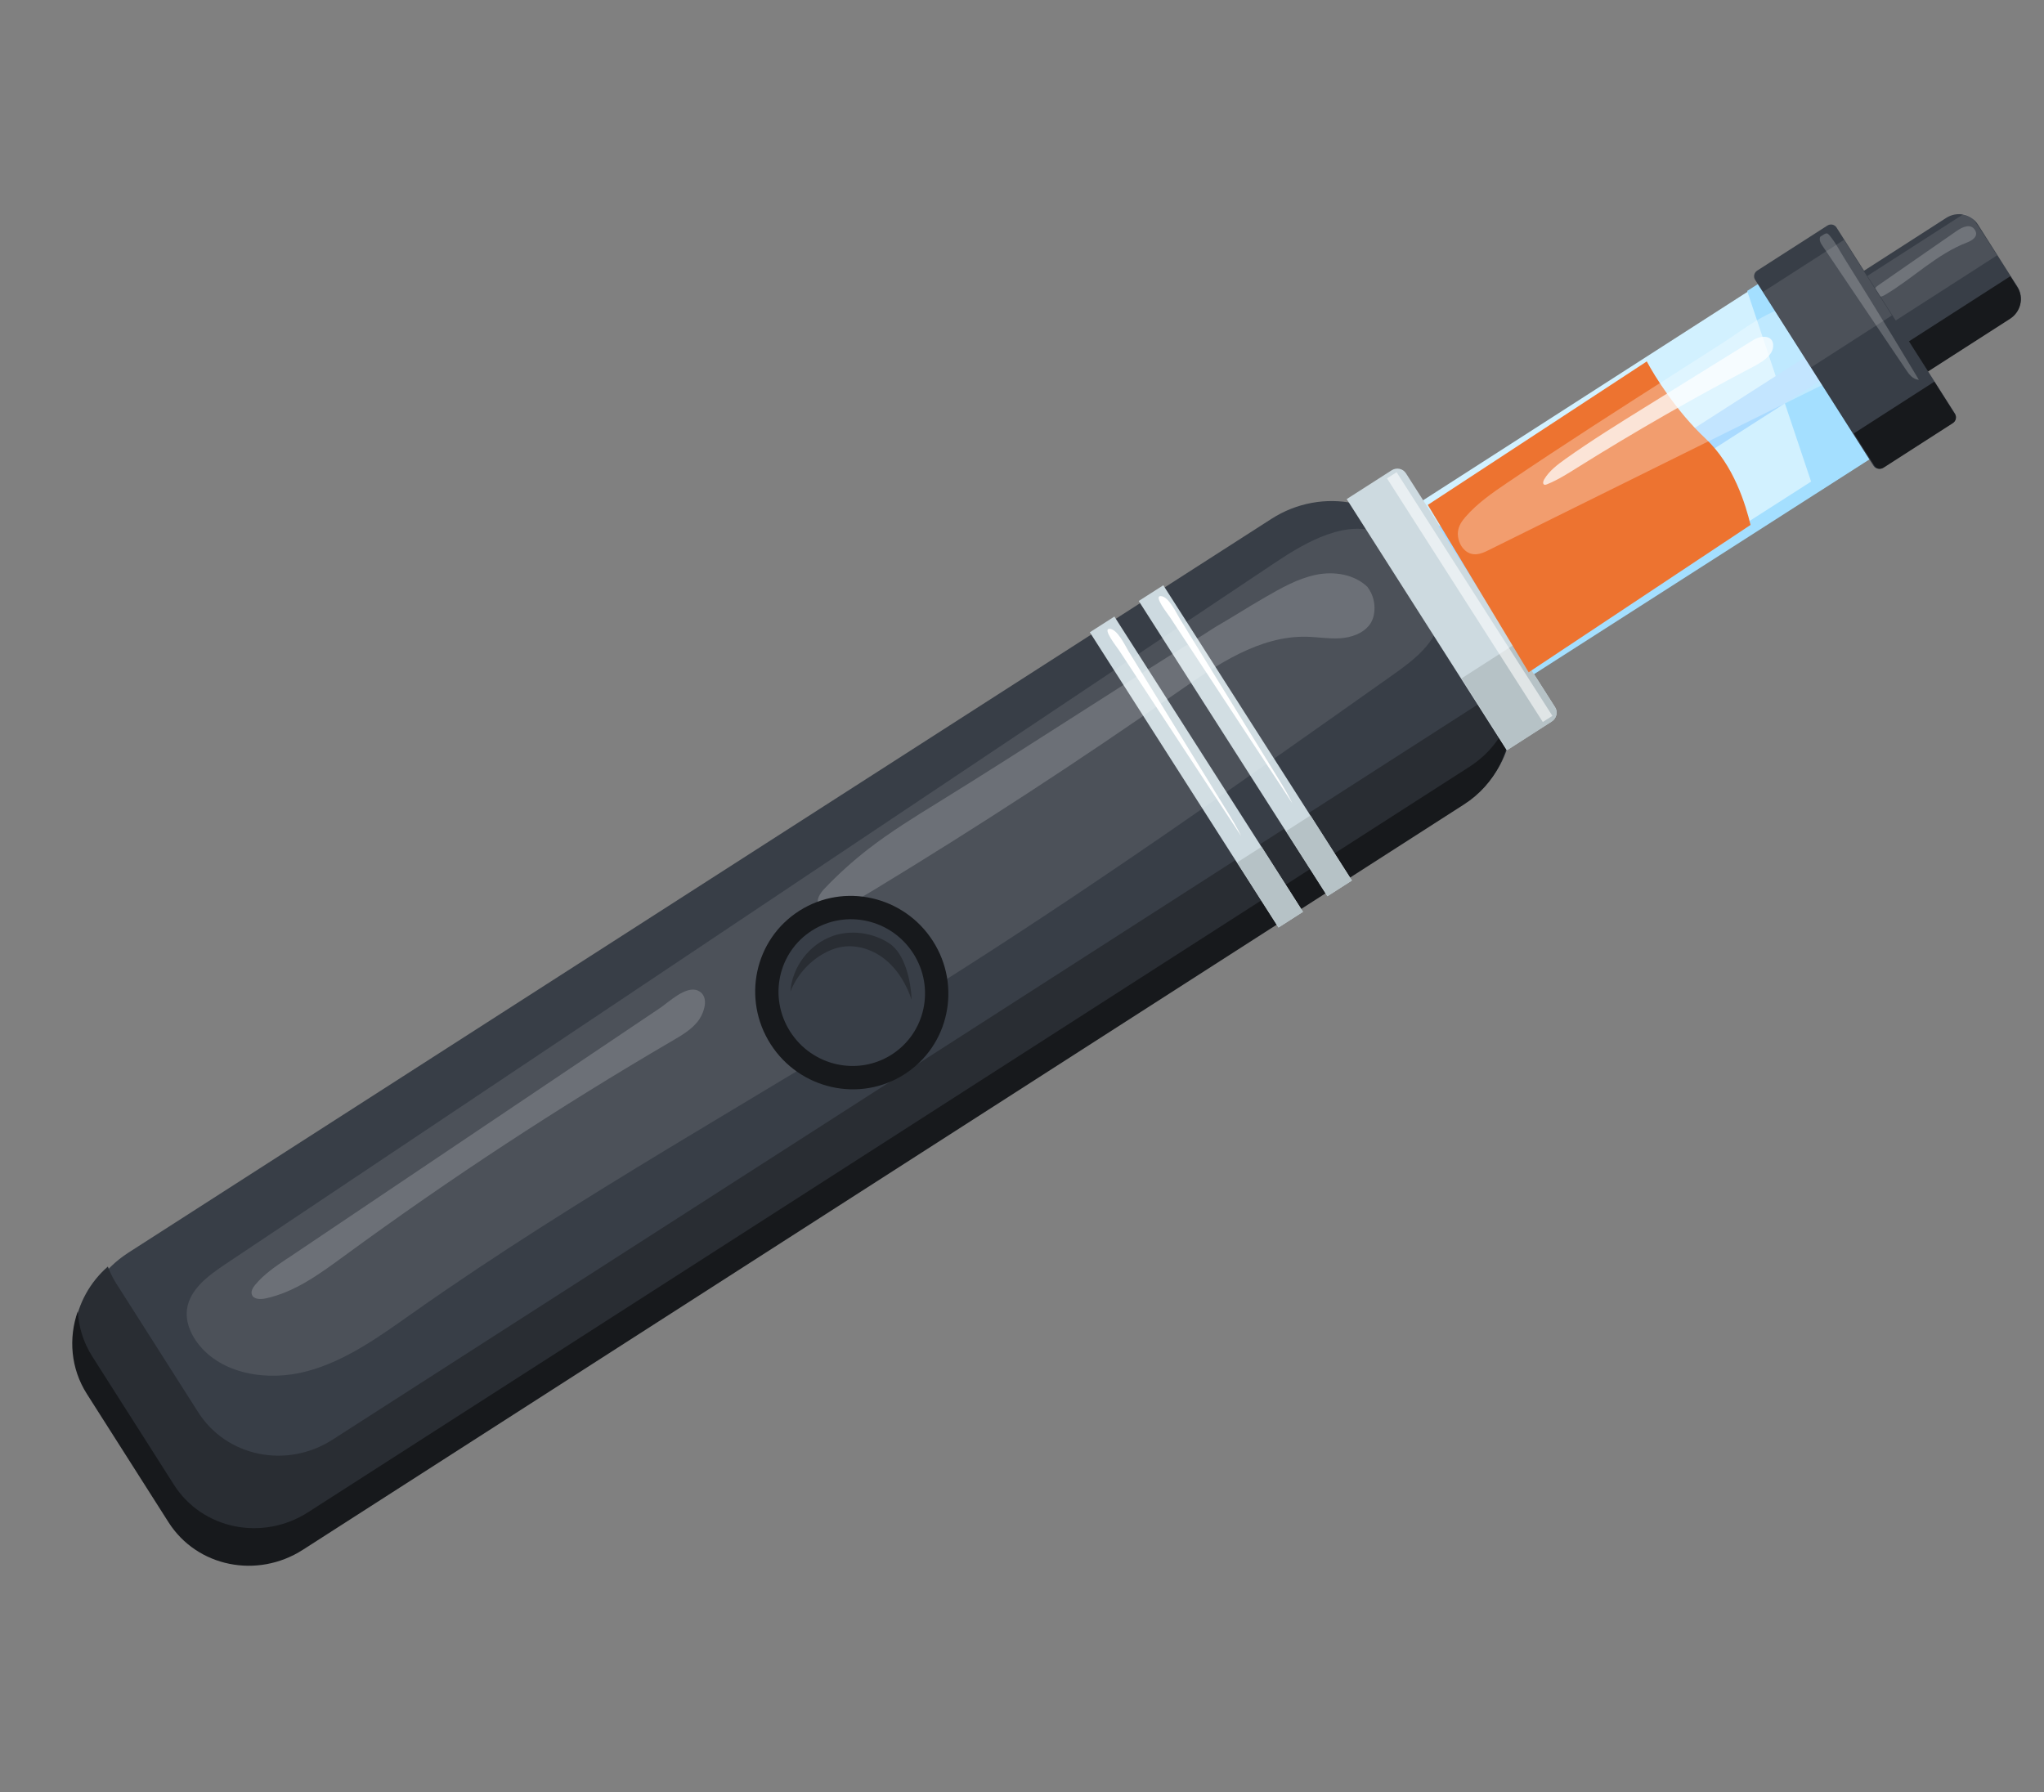 <svg xmlns="http://www.w3.org/2000/svg" width="130" height="114" viewBox="0 0 130 114" fill="none"><rect x="0" y="0" width="130" height="114" fill="#808080" stroke="none"/><path d="M121.348 27.495L114.357 16.495L87.527 33.738L94.518 44.738L121.348 27.495Z" fill="#D2F1FF"></path><path d="M122.213 27.097L121.776 26.412L95.096 43.498L95.533 44.184L122.213 27.097Z" fill="#A4DFFF"></path><path d="M94.835 41.968L90.369 34.947C88.362 31.792 84.107 30.922 80.867 33.002L8.176 79.672C4.935 81.753 3.935 85.997 5.942 89.152L10.409 96.173C12.416 99.327 16.67 100.198 19.911 98.117L92.601 51.447C95.842 49.367 96.842 45.123 94.835 41.968Z" fill="#383E47"></path><path d="M95.778 43.567C95.541 43.775 95.292 43.972 95.019 44.148L21.148 91.575C18.233 93.447 14.408 92.662 12.604 89.827L7.405 81.656C7.183 81.306 7 80.939 6.859 80.563C4.566 82.566 3.975 85.936 5.61 88.506L10.808 96.677C12.614 99.515 16.439 100.296 19.352 98.426L93.224 50.998C95.777 49.359 96.785 46.225 95.777 43.565L95.778 43.567Z" fill="#292D33"></path><path d="M96.045 45.509C95.594 46.802 94.715 47.966 93.462 48.77L19.602 96.186C16.688 98.057 12.863 97.272 11.06 94.438L5.862 86.269C5.297 85.38 5.003 84.395 4.948 83.405C4.348 85.114 4.495 87.045 5.523 88.66L10.72 96.829C12.525 99.665 16.35 100.446 19.263 98.577L93.12 51.163C95.12 49.879 96.163 47.679 96.045 45.509Z" fill="#17191C"></path><path d="M85.983 56.006L73.987 37.227L72.425 38.226L84.421 57.005L85.983 56.006Z" fill="#CDDAE0"></path><path d="M82.872 57.997L70.876 39.218L69.314 40.217L81.31 58.996L82.872 57.997Z" fill="#CDDAE0"></path><path opacity="0.1" d="M81.114 35.776C58.847 50.658 36.581 65.541 14.315 80.423C13.246 81.138 12.073 82.009 11.896 83.261C11.788 84.03 12.094 84.796 12.553 85.41C14.061 87.426 17.031 87.889 19.528 87.221C22.025 86.553 24.179 84.978 26.298 83.483C36.837 76.053 48.174 69.843 59.096 62.985C69.183 56.651 78.915 49.768 88.642 42.887C89.945 41.965 91.366 40.862 91.594 39.308C91.885 37.341 89.673 34.877 88.012 34.023C85.772 32.872 82.995 34.52 81.116 35.775L81.114 35.776Z" fill="white"></path><path d="M89.418 30.101L98.904 44.981C99.096 45.282 99 45.688 98.69 45.887L95.831 47.719L85.65 31.746L88.508 29.915C88.818 29.716 89.226 29.799 89.418 30.101Z" fill="#CDDAE0"></path><path d="M85.983 56.009L83.349 51.87L81.798 52.866L84.432 57.005L85.983 56.009Z" fill="#B6C2C6"></path><path d="M82.872 58L80.238 53.861L78.687 54.856L81.321 58.995L82.872 58Z" fill="#B6C2C6"></path><path opacity="0.18" d="M87.132 37.58L86.981 37.344C86.162 36.533 84.856 36.322 83.699 36.56C82.543 36.799 81.489 37.4 80.46 37.993C79.389 38.608 78.351 39.28 77.277 39.896L76.465 40.417C70.829 43.897 65.302 47.564 59.666 51.041C58.148 51.977 56.629 52.916 55.219 54.009C54.228 54.778 53.296 55.621 52.434 56.527C52.151 56.825 51.859 57.272 52.094 57.596C52.262 57.826 52.607 57.836 52.896 57.79C53.867 57.633 54.743 57.114 55.588 56.601C62.157 52.613 68.599 48.416 74.903 44.017C77.391 42.279 80.102 40.433 83.101 40.501C83.811 40.518 84.512 40.643 85.221 40.599C85.93 40.555 86.679 40.306 87.109 39.735C87.541 39.166 87.5 38.168 87.126 37.581L87.132 37.58Z" fill="white"></path><path d="M57.511 68.34C54.663 70.153 50.859 69.294 49.016 66.421C47.173 63.548 47.989 59.747 50.836 57.934C53.684 56.12 57.488 56.98 59.331 59.853C61.174 62.726 60.359 66.527 57.511 68.34Z" fill="#17191C"></path><path d="M56.705 67.083C54.544 68.459 51.66 67.807 50.262 65.627C48.864 63.447 49.481 60.566 51.642 59.19C53.803 57.815 56.686 58.466 58.085 60.646C59.483 62.826 58.865 65.707 56.705 67.083Z" fill="#383E47"></path><path d="M52.95 59.542C51.473 60.063 50.376 61.509 50.27 63.077C50.658 62.092 51.379 61.246 52.288 60.708C52.688 60.471 53.124 60.292 53.584 60.222C54.57 60.071 55.6 60.439 56.367 61.088C57.136 61.735 57.659 62.641 57.979 63.592C57.942 62.44 57.566 60.643 56.528 59.982C55.48 59.313 54.116 59.128 52.949 59.54L52.95 59.542Z" fill="#292D33"></path><path opacity="0.18" d="M18.266 80.052C17.538 80.542 16.797 81.043 16.237 81.716C16.087 81.896 15.942 82.131 16.02 82.346C16.128 82.65 16.553 82.66 16.875 82.592C18.749 82.2 20.355 81.014 21.907 79.878C28.618 74.961 35.587 70.393 42.77 66.196C43.339 65.863 43.924 65.523 44.343 65.014C44.766 64.504 45.182 63.371 44.39 63.01C43.638 62.669 42.541 63.739 41.975 64.119C40.039 65.421 38.1 66.724 36.164 68.025C32.321 70.61 28.477 73.192 24.637 75.775C22.515 77.201 20.394 78.627 18.273 80.054L18.266 80.052Z" fill="white"></path><path d="M82.192 51.095C81.934 50.548 81.617 50.033 81.299 49.518C80.621 48.419 79.945 47.319 79.265 46.217C78.323 44.687 77.379 43.155 76.435 41.626C75.968 40.867 75.501 40.108 75.034 39.349C74.832 39.024 74.335 37.936 73.827 37.915C73.345 37.895 74.289 39.07 74.427 39.282C74.915 40.025 75.406 40.769 75.893 41.512C76.88 43.013 77.866 44.512 78.852 46.015C79.965 47.707 81.078 49.4 82.192 51.095Z" fill="white"></path><path d="M78.937 53.178C78.679 52.631 78.362 52.116 78.045 51.601C77.367 50.502 76.69 49.401 76.01 48.3C75.069 46.77 74.125 45.237 73.181 43.709C72.714 42.95 72.247 42.191 71.78 41.432C71.58 41.105 71.081 40.019 70.573 39.997C70.091 39.978 71.034 41.153 71.173 41.365C71.66 42.108 72.151 42.852 72.638 43.594C73.626 45.096 74.612 46.595 75.597 48.097C76.71 49.79 77.823 51.483 78.937 53.178Z" fill="white"></path><path d="M96.348 40.97L98.906 44.995C99.096 45.295 99.001 45.699 98.694 45.897L95.859 47.719L92.956 43.15L96.348 40.97Z" fill="#B6C2C6"></path><path d="M111.881 18.019L118.966 29.145L115.446 31.403L111.121 18.507L111.881 18.019Z" fill="#A4DFFF"></path><path d="M115.791 24.2L114.837 22.702L94.503 35.735L95.458 37.233L115.791 24.2Z" fill="#A9DAFF"></path><path d="M97.71 38.056L94.404 32.865L91.481 33.469L95.935 40.465L97.71 38.056Z" fill="#A9DAFF"></path><path opacity="0.57" d="M98.734 45.534L88.825 30.036L88.214 30.426L98.124 45.924L98.734 45.534Z" fill="white"></path><path d="M111.337 33.388L97.225 42.762L90.809 32.116L104.738 22.988C105.223 23.913 106.647 26.189 108.464 27.887C110.281 29.586 111.021 32.108 111.337 33.388Z" fill="#ED7330"></path><path opacity="0.3" d="M109.611 21.785C108.663 22.391 107.714 22.997 106.766 23.603C103.109 25.939 99.451 28.276 95.861 30.708C94.917 31.349 93.972 31.999 93.21 32.874C92.989 33.129 92.777 33.418 92.729 33.806C92.68 34.197 92.832 34.713 93.18 35.011C93.65 35.417 94.181 35.241 94.587 35.038C101.945 31.395 109.302 27.753 116.66 24.11C117.09 23.897 117.551 23.639 117.638 23.088C117.853 21.704 116.097 19.403 114.793 19.38C112.831 19.347 111.082 20.841 109.614 21.78L109.611 21.785Z" fill="white"></path><path d="M125.795 14.276L128.309 18.233C128.734 18.903 128.522 19.804 127.835 20.246L120.682 24.846L116.626 18.46L123.777 13.862C124.464 13.42 125.37 13.606 125.795 14.276Z" fill="#383E47"></path><path d="M127.861 17.572L128.311 18.279C128.734 18.944 128.523 19.84 127.84 20.279L122.027 24.012L120.81 22.098L127.86 17.57L127.861 17.572Z" fill="#17191C"></path><path opacity="0.1" d="M119.949 20.784L118.147 17.947L124.903 13.604C124.903 13.604 125.403 13.795 125.503 13.934C125.926 14.523 127.011 16.245 127.011 16.245L119.949 20.784Z" fill="white"></path><path opacity="0.2" d="M124.495 14.656C124.033 14.976 123.568 15.297 123.107 15.618C121.895 16.46 120.681 17.299 119.469 18.141C119.306 18.254 119.122 18.427 119.189 18.635C119.237 18.786 119.403 18.874 119.551 18.872C119.697 18.868 119.826 18.796 119.949 18.723C121.707 17.668 123.197 16.151 125.118 15.419C125.405 15.31 125.873 15.036 125.602 14.62C125.319 14.18 124.768 14.472 124.496 14.658L124.495 14.656Z" fill="white"></path><path d="M124.335 26.305L116.803 14.469C116.68 14.275 116.419 14.222 116.22 14.349L111.761 17.212C111.562 17.339 111.501 17.6 111.624 17.793L119.155 29.63C119.279 29.823 119.54 29.877 119.739 29.749L124.197 26.887C124.396 26.759 124.458 26.498 124.335 26.305Z" fill="#383E47"></path><path d="M123.027 24.277L124.337 26.339C124.459 26.532 124.399 26.789 124.202 26.916L119.793 29.75C119.596 29.877 119.338 29.824 119.216 29.631L117.905 27.569L123.029 24.275L123.027 24.277Z" fill="#17191C"></path><path opacity="0.1" d="M120.327 20.062L117.276 15.259L112.131 18.567L115.182 23.37L120.327 20.062Z" fill="white"></path><path opacity="0.2" d="M115.765 15.06C115.684 15.277 115.799 15.471 115.911 15.636C117.688 18.275 119.466 20.91 121.243 23.548C121.431 23.827 121.657 24.128 122.042 24.159C121.003 22.418 119.948 20.687 118.883 18.963C118.359 18.114 117.831 17.269 117.3 16.424C117.03 15.992 116.788 15.521 116.476 15.119C116.189 14.747 116.199 14.782 115.763 15.061L115.765 15.06Z" fill="white"></path><path opacity="0.72" d="M111.53 21.617C109.23 23.045 106.929 24.471 104.63 25.899C102.926 26.956 101.221 28.015 99.586 29.176C99.061 29.55 98.526 29.951 98.204 30.504C98.142 30.613 98.105 30.784 98.22 30.829C98.271 30.848 98.333 30.829 98.385 30.807C99.057 30.538 99.676 30.147 100.291 29.761C103.941 27.476 107.677 25.332 111.489 23.335C111.957 23.09 112.732 22.651 112.774 22.049C112.826 21.297 112.02 21.314 111.529 21.62L111.53 21.617Z" fill="white"></path></svg>